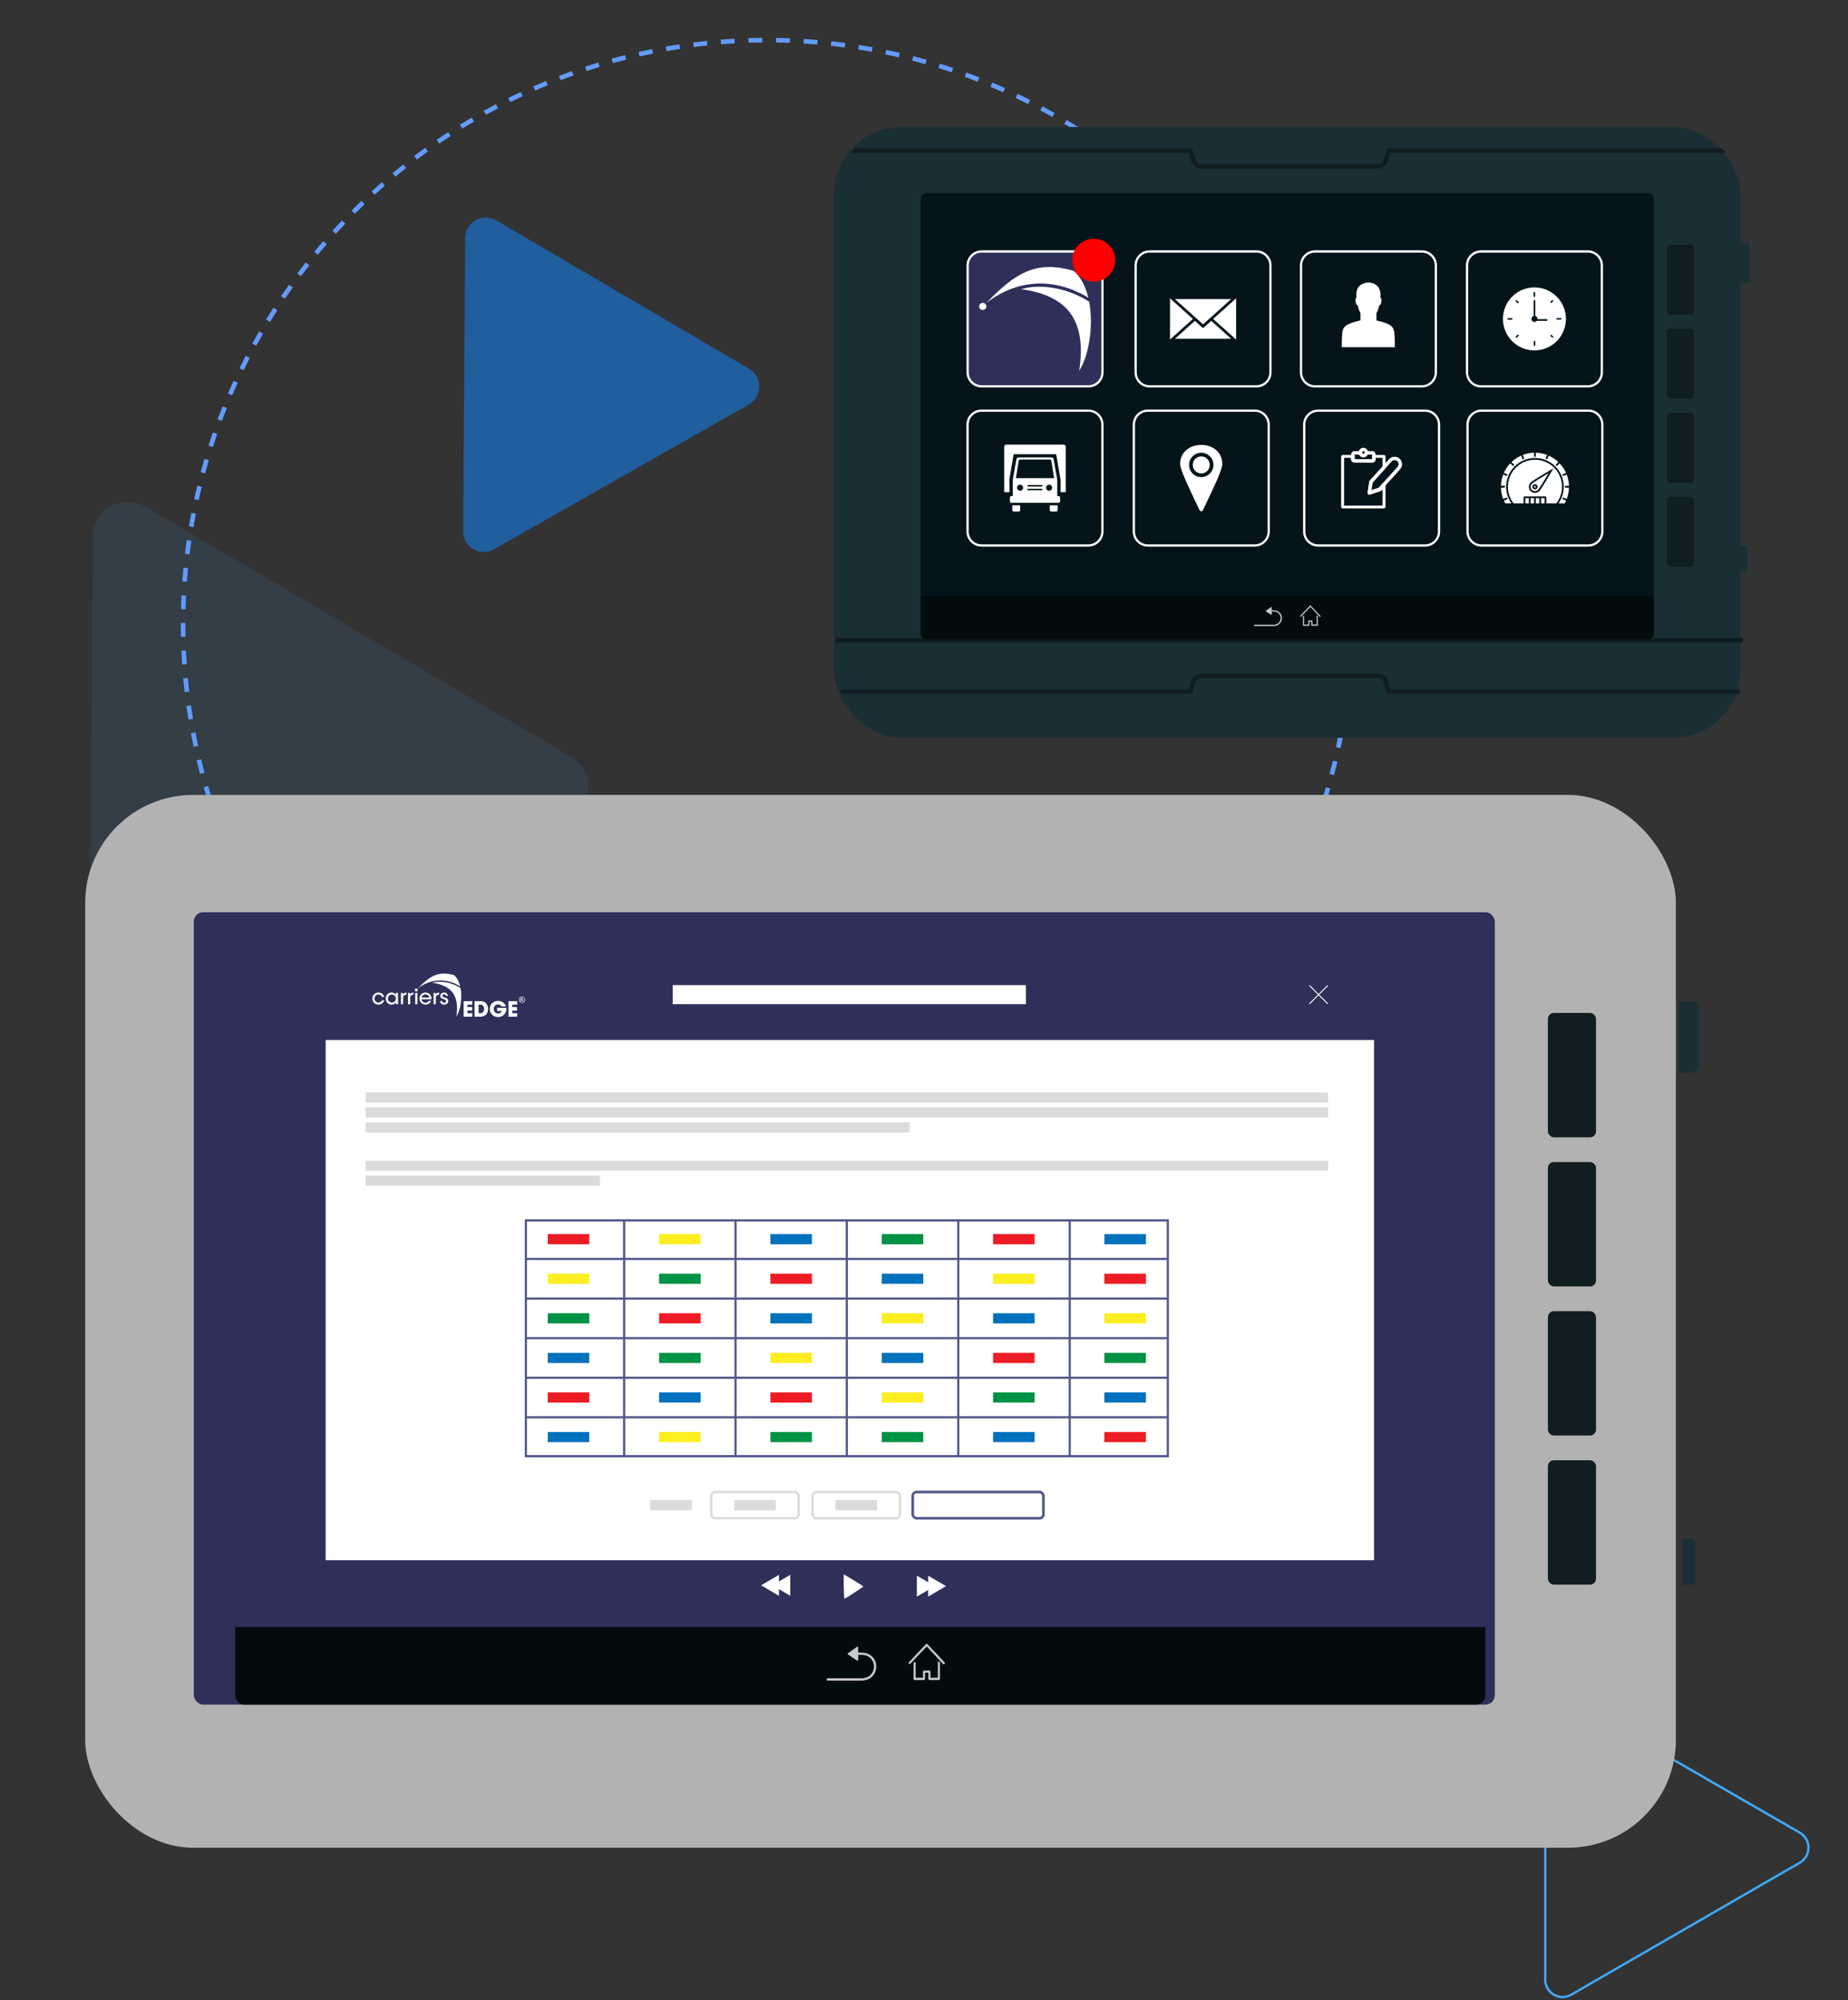 <?xml version="1.0" encoding="UTF-8"?>
<svg id="images-icons" xmlns="http://www.w3.org/2000/svg" xmlns:xlink="http://www.w3.org/1999/xlink" viewBox="0 0 802.64 868.5">
  <rect x="0" y="0" width="802.64" height="868.5" fill="#333333" stroke="none"/>
  <defs>
    <style>
      .cls-1, .cls-2, .cls-3, .cls-4 {
        fill: none;
      }

      .cls-5 {
        opacity: .1;
      }

      .cls-5, .cls-6 {
        fill: #3fa8f4;
      }

      .cls-5, .cls-7, .cls-8, .cls-9, .cls-10 {
        fill-rule: evenodd;
      }

      .cls-11 {
        clip-path: url(#clippath);
      }

      .cls-12 {
        fill: #009245;
      }

      .cls-13 {
        fill: #020c0f;
      }

      .cls-14 {
        fill: #0071bc;
      }

      .cls-15, .cls-7, .cls-10 {
        fill: #fff;
      }

      .cls-16 {
        fill: #ed1c24;
      }

      .cls-17 {
        fill: red;
      }

      .cls-18 {
        fill: #fcee21;
      }

      .cls-19 {
        fill: #04141a;
      }

      .cls-20 {
        fill: #b2b2b2;
      }

      .cls-21, .cls-9 {
        fill: #c9c9c9;
      }

      .cls-22 {
        fill: #dbdbdb;
      }

      .cls-23 {
        fill: #101d21;
      }

      .cls-24 {
        fill: #1a2e35;
      }

      .cls-25 {
        fill: #639bfa;
      }

      .cls-26 {
        fill: #2f3059;
      }

      .cls-27 {
        fill: #2f305a;
      }

      .cls-7 {
        stroke: #04141a;
        stroke-width: 1.18px;
      }

      .cls-7, .cls-2, .cls-3, .cls-4 {
        stroke-miterlimit: 10;
      }

      .cls-2 {
        stroke-width: 1.14px;
      }

      .cls-2, .cls-4 {
        stroke: #525988;
      }

      .cls-3 {
        stroke: #dbdbdb;
      }

      .cls-8 {
        fill: #215e9e;
      }

      .cls-4 {
        stroke-width: .95px;
      }
    </style>
    <clipPath id="clippath">
      <rect class="cls-1" x="363.13" y="55.14" width="393.87" height="265.26" rx="29.49" ry="29.49"/>
    </clipPath>
  </defs>
  <g>
    <path class="cls-25" d="m333.33,525.82c-1.15,0-2.3,0-3.44-.02l.03-2c1.14.01,2.28.01,3.42.02.85,0,1.71,0,2.56-.01l.02,2c-.86,0-1.72.01-2.58.01Zm8.59-.15l-.07-2c1.97-.07,3.98-.16,5.97-.27l.11,2c-2,.11-4.03.21-6.02.27Zm-18.05-.02c-2-.07-4.02-.17-6.01-.29l.12-2c1.97.12,3.98.21,5.97.28l-.07,2Zm30.07-.67l-.16-1.99c1.97-.16,3.98-.34,5.95-.55l.21,1.99c-1.99.21-4.01.39-6,.55Zm-42.09-.05c-1.98-.16-4-.36-6-.57l.21-1.99c1.98.21,3.98.4,5.95.56l-.17,1.99Zm54.07-1.2l-.25-1.98c1.96-.25,3.95-.53,5.92-.83l.3,1.98c-1.98.3-3.98.58-5.96.84Zm-66.04-.08c-1.97-.26-3.98-.54-5.96-.85l.31-1.98c1.97.3,3.96.59,5.92.84l-.26,1.98Zm77.95-1.74l-.35-1.97c1.94-.34,3.92-.72,5.87-1.11l.39,1.96c-1.97.4-3.96.77-5.92,1.12Zm-89.84-.1c-1.97-.35-3.96-.73-5.91-1.13l.4-1.96c1.94.4,3.91.77,5.87,1.12l-.35,1.97Zm101.65-2.27l-.44-1.95c1.93-.44,3.89-.9,5.81-1.39l.49,1.94c-1.94.49-3.91.96-5.86,1.4Zm-113.45-.13c-1.93-.44-3.9-.92-5.85-1.41l.49-1.94c1.94.49,3.89.96,5.81,1.4l-.45,1.95Zm125.13-2.8l-.53-1.93c1.9-.53,3.83-1.09,5.74-1.66l.58,1.91c-1.92.58-3.86,1.14-5.78,1.68Zm-136.8-.16c-1.93-.54-3.87-1.11-5.78-1.69l.58-1.91c1.89.58,3.82,1.14,5.73,1.68l-.54,1.93Zm148.32-3.33l-.62-1.9c1.88-.62,3.78-1.27,5.65-1.93l.67,1.88c-1.89.67-3.81,1.33-5.7,1.95Zm-159.86-.19c-1.9-.63-3.82-1.29-5.71-1.97l.67-1.88c1.87.67,3.78,1.33,5.67,1.95l-.63,1.9Zm171.21-3.84l-.71-1.87c1.85-.71,3.72-1.45,5.55-2.2l.76,1.85c-1.85.76-3.74,1.51-5.6,2.22Zm-182.58-.24c-1.87-.72-3.75-1.47-5.61-2.24l.76-1.85c1.84.76,3.71,1.51,5.57,2.22l-.72,1.87Zm193.71-4.32l-.8-1.83c1.81-.79,3.63-1.62,5.43-2.45l.85,1.81c-1.81.84-3.65,1.68-5.47,2.47Zm-204.87-.29c-1.83-.81-3.68-1.65-5.49-2.5l.85-1.81c1.8.85,3.63,1.68,5.45,2.48l-.81,1.83Zm215.75-4.79l-.89-1.79c1.78-.88,3.57-1.79,5.31-2.71l.93,1.77c-1.75.92-3.55,1.84-5.35,2.73Zm-226.67-.35c-1.79-.89-3.59-1.82-5.37-2.76l.94-1.77c1.76.93,3.55,1.85,5.32,2.74l-.89,1.79Zm237.3-5.24l-.97-1.75c1.72-.96,3.46-1.95,5.18-2.96l1.01,1.72c-1.73,1.01-3.48,2.02-5.22,2.98Zm-247.96-.41c-1.76-.98-3.52-2-5.23-3.01l1.02-1.72c1.7,1.01,3.44,2.01,5.19,2.99l-.98,1.75Zm258.32-5.68l-1.05-1.7c1.68-1.04,3.37-2.12,5.03-3.2l1.09,1.67c-1.67,1.09-3.38,2.18-5.07,3.23Zm-268.7-.47c-1.7-1.06-3.41-2.16-5.08-3.25l1.1-1.67c1.66,1.09,3.35,2.18,5.04,3.23l-1.06,1.7Zm278.77-6.1l-1.13-1.65c1.63-1.12,3.27-2.28,4.88-3.44l1.17,1.62c-1.62,1.17-3.27,2.33-4.92,3.46Zm-288.84-.52c-1.65-1.14-3.31-2.32-4.92-3.49l1.18-1.62c1.6,1.16,3.24,2.33,4.88,3.46l-1.14,1.64Zm298.59-6.52l-1.21-1.59c1.57-1.19,3.16-2.42,4.71-3.66l1.25,1.56c-1.57,1.25-3.16,2.49-4.75,3.69Zm-308.33-.57c-1.58-1.21-3.18-2.46-4.74-3.72l1.25-1.56c1.55,1.24,3.13,2.48,4.71,3.69l-1.21,1.59Zm317.75-6.92l-1.28-1.54c1.52-1.27,3.05-2.58,4.54-3.88l1.32,1.5c-1.5,1.32-3.04,2.63-4.57,3.91Zm-327.14-.62c-1.54-1.29-3.07-2.62-4.56-3.93l1.32-1.5c1.48,1.31,3,2.62,4.53,3.9l-1.29,1.53Zm336.19-7.31l-1.35-1.47c1.45-1.33,2.92-2.71,4.35-4.09l1.39,1.44c-1.45,1.39-2.92,2.78-4.39,4.12Zm-345.22-.66c-1.47-1.36-2.94-2.75-4.37-4.14l1.39-1.44c1.42,1.38,2.88,2.76,4.34,4.11l-1.36,1.47Zm353.89-7.69l-1.42-1.41c1.39-1.4,2.79-2.85,4.16-4.29l1.45,1.37c-1.38,1.46-2.78,2.91-4.19,4.33Zm-362.54-.7c-1.4-1.42-2.8-2.88-4.17-4.34l1.46-1.37c1.36,1.45,2.75,2.9,4.14,4.31l-1.43,1.4Zm370.81-8.05l-1.49-1.34c1.33-1.48,2.66-2.99,3.95-4.49l1.52,1.3c-1.3,1.51-2.64,3.03-3.98,4.52Zm-379.04-.73c-1.33-1.49-2.67-3.01-3.96-4.53l1.52-1.3c1.29,1.51,2.61,3.02,3.93,4.5l-1.49,1.33Zm386.9-8.41l-1.55-1.27c1.26-1.53,2.52-3.1,3.74-4.67l1.58,1.23c-1.23,1.58-2.5,3.16-3.77,4.7Zm-394.71-.75c-1.26-1.55-2.52-3.13-3.74-4.71l1.58-1.23c1.22,1.57,2.47,3.14,3.71,4.67l-1.55,1.26Zm402.13-8.75l-1.6-1.19c1.18-1.59,2.37-3.22,3.51-4.84l1.63,1.16c-1.16,1.63-2.35,3.27-3.54,4.88Zm-409.5-.76c-1.19-1.61-2.37-3.25-3.51-4.88l1.64-1.15c1.13,1.61,2.31,3.24,3.49,4.84l-1.61,1.19Zm416.47-9.08l-1.66-1.12c1.11-1.66,2.22-3.34,3.28-5l1.68,1.08c-1.07,1.68-2.18,3.37-3.31,5.04Zm-423.38-.76c-1.11-1.67-2.22-3.36-3.28-5.04l1.69-1.07c1.05,1.66,2.15,3.34,3.25,5l-1.66,1.11Zm429.87-9.4l-1.71-1.04c1.03-1.7,2.06-3.44,3.04-5.15l1.73,1c-.99,1.73-2.03,3.48-3.07,5.19Zm-436.31-.75c-1.03-1.71-2.05-3.46-3.04-5.19l1.74-.99c.98,1.71,1.99,3.45,3.01,5.14l-1.71,1.03Zm442.32-9.71l-1.76-.96c.95-1.75,1.89-3.53,2.8-5.29l1.78.91c-.91,1.78-1.86,3.57-2.82,5.34Zm-448.27-.73c-.94-1.75-1.88-3.54-2.79-5.32l1.78-.91c.9,1.77,1.83,3.54,2.77,5.28l-1.76.95Zm453.78-10.01l-1.8-.87c.87-1.8,1.72-3.62,2.54-5.42l1.82.83c-.82,1.81-1.69,3.65-2.56,5.47Zm-459.23-.69c-.86-1.8-1.71-3.63-2.53-5.44l1.82-.82c.81,1.8,1.66,3.62,2.51,5.4l-1.8.87Zm464.22-10.3l-1.84-.78c.78-1.83,1.55-3.69,2.28-5.54l1.86.74c-.74,1.86-1.52,3.74-2.3,5.58Zm-469.16-.64c-.78-1.84-1.54-3.71-2.27-5.55l1.86-.73c.72,1.83,1.48,3.68,2.25,5.51l-1.84.78Zm473.62-10.58l-1.88-.69c.69-1.87,1.37-3.77,2.02-5.65l1.89.65c-.65,1.89-1.33,3.8-2.03,5.69Zm-478.04-.6c-.69-1.87-1.36-3.78-2.01-5.68l1.89-.65c.64,1.88,1.31,3.77,1.99,5.63l-1.88.69Zm481.96-10.83l-1.91-.6c.6-1.89,1.18-3.81,1.74-5.72l1.92.56c-.56,1.92-1.15,3.86-1.75,5.76Zm-485.85-.57c-.6-1.91-1.19-3.85-1.74-5.77l1.92-.55c.55,1.9,1.13,3.83,1.72,5.72l-1.91.6Zm489.21-10.99l-1.93-.51c.51-1.91,1-3.86,1.46-5.79l1.94.47c-.47,1.95-.96,3.91-1.48,5.84Zm-492.55-.58c-.51-1.93-1-3.9-1.46-5.84l1.95-.46c.46,1.93.95,3.88,1.45,5.8l-1.93.51Zm495.36-11.13l-1.96-.42c.42-1.93.81-3.9,1.19-5.86l1.96.37c-.37,1.97-.78,3.95-1.2,5.9Zm-498.14-.58c-.42-1.96-.81-3.95-1.18-5.91l1.97-.37c.36,1.94.76,3.91,1.17,5.86l-1.96.42Zm500.39-11.24l-1.97-.33c.32-1.96.63-3.94.91-5.91l1.98.28c-.28,1.98-.59,3.98-.91,5.95Zm-502.62-.59c-.32-1.96-.62-3.96-.9-5.95l1.98-.28c.27,1.97.58,3.96.89,5.91l-1.97.32Zm504.3-11.33l-1.99-.23c.23-1.97.44-3.97.63-5.94l1.99.19c-.19,1.99-.4,4-.63,5.99Zm-505.96-.59c-.23-1.99-.44-4.01-.62-5.99l1.99-.18c.18,1.96.39,3.96.61,5.94l-1.99.23Zm507.09-11.4l-2-.14c.14-1.97.25-3.98.35-5.96l2,.09c-.09,2-.21,4.02-.35,6.01Zm-508.18-.6c-.14-2-.25-4.02-.34-6.01l2-.09c.09,1.98.2,3.99.33,5.97l-2,.13Zm508.74-11.43l-2-.05c.05-1.99.07-4,.07-5.98h2c0,1.99-.02,4.02-.07,6.02Zm-509.27-.58c-.04-1.81-.06-3.62-.06-5.44v-.59s2,0,2,0v.58c0,1.8.02,3.6.06,5.4l-2,.04Zm507.3-10.26c-.04-1.98-.1-3.98-.18-5.96l2-.08c.08,1.99.15,4.02.18,6.01l-2,.04Zm-505.27-1.73l-2-.05c.05-2,.13-4.02.22-6.02l2,.1c-.1,1.98-.17,3.99-.22,5.97Zm504.77-10.19c-.13-1.98-.28-3.99-.46-5.96l1.99-.18c.18,1.98.33,4,.46,6l-2,.13Zm-504.19-1.74l-2-.14c.14-2,.31-4.02.5-6l1.99.19c-.19,1.97-.36,3.97-.5,5.95Zm503.13-10.16c-.22-1.98-.47-3.97-.74-5.93l1.98-.27c.27,1.97.52,3.98.75,5.98l-1.99.22Zm-501.99-1.73l-1.99-.24c.24-1.99.5-4,.79-5.97l1.98.29c-.28,1.96-.54,3.95-.78,5.92Zm500.37-10.1c-.31-1.95-.66-3.94-1.02-5.89l1.97-.36c.36,1.97.71,3.96,1.03,5.93l-1.97.32Zm-498.67-1.72l-1.97-.33c.33-1.97.69-3.96,1.07-5.93l1.96.38c-.38,1.95-.73,3.93-1.06,5.88Zm496.49-10.02c-.41-1.94-.84-3.9-1.3-5.83l1.95-.46c.46,1.95.9,3.93,1.31,5.88l-1.96.41Zm-494.23-1.71l-1.95-.42c.42-1.94.88-3.92,1.35-5.87l1.94.47c-.47,1.94-.92,3.9-1.34,5.82Zm491.49-9.92c-.5-1.92-1.03-3.86-1.57-5.76l1.92-.55c.55,1.92,1.08,3.87,1.59,5.81l-1.94.5Zm-488.68-1.69l-1.93-.52c.51-1.92,1.06-3.87,1.63-5.8l1.92.56c-.56,1.91-1.1,3.85-1.61,5.75Zm485.39-9.8c-.59-1.9-1.21-3.81-1.85-5.68l1.89-.64c.64,1.89,1.26,3.81,1.86,5.73l-1.91.6Zm-482.03-1.66l-1.91-.61c.61-1.92,1.26-3.85,1.91-5.73l1.89.65c-.65,1.87-1.29,3.79-1.89,5.69Zm478.2-9.65c-.68-1.86-1.39-3.74-2.12-5.59l1.86-.73c.73,1.86,1.45,3.75,2.13,5.63l-1.88.69Zm-474.28-1.68l-1.87-.7c.7-1.87,1.43-3.77,2.18-5.63l1.86.74c-.74,1.85-1.47,3.73-2.16,5.59Zm469.93-9.42c-.76-1.82-1.56-3.66-2.37-5.46l1.83-.82c.82,1.82,1.62,3.67,2.39,5.51l-1.84.77Zm-465.47-1.7l-1.84-.79c.78-1.83,1.61-3.69,2.44-5.52l1.82.83c-.83,1.82-1.65,3.66-2.43,5.48Zm460.6-9.17c-.85-1.78-1.73-3.58-2.63-5.35l1.78-.9c.9,1.78,1.79,3.59,2.65,5.39l-1.81.86Zm-455.62-1.72l-1.8-.87c.87-1.79,1.78-3.61,2.7-5.4l1.78.92c-.92,1.77-1.82,3.58-2.68,5.35Zm450.24-8.91c-.94-1.74-1.9-3.5-2.88-5.22l1.74-.99c.98,1.73,1.96,3.5,2.9,5.26l-1.76.95Zm-444.75-1.73l-1.75-.96c.96-1.75,1.95-3.52,2.96-5.26l1.73,1c-.99,1.72-1.98,3.48-2.93,5.22Zm438.87-8.64c-1.02-1.7-2.07-3.41-3.12-5.08l1.69-1.07c1.06,1.68,2.12,3.41,3.15,5.12l-1.72,1.03Zm-432.89-1.73l-1.71-1.04c1.04-1.71,2.12-3.43,3.2-5.11l1.68,1.08c-1.07,1.67-2.14,3.38-3.17,5.07Zm426.52-8.35c-1.1-1.65-2.23-3.31-3.36-4.93l1.64-1.15c1.14,1.63,2.28,3.3,3.39,4.97l-1.67,1.11Zm-420.05-1.71l-1.66-1.12c1.12-1.65,2.27-3.32,3.44-4.95l1.63,1.16c-1.15,1.62-2.3,3.27-3.41,4.91Zm413.22-8.07c-1.17-1.6-2.38-3.2-3.59-4.77l1.58-1.22c1.22,1.58,2.43,3.19,3.62,4.8l-1.61,1.18Zm-406.28-1.68l-1.6-1.2c1.19-1.59,2.42-3.2,3.67-4.78l1.57,1.23c-1.23,1.57-2.45,3.17-3.64,4.75Zm398.99-7.77c-1.24-1.54-2.53-3.08-3.81-4.59l1.52-1.29c1.3,1.53,2.59,3.08,3.84,4.63l-1.55,1.26Zm-391.61-1.63l-1.54-1.27c1.27-1.54,2.57-3.09,3.88-4.6l1.51,1.31c-1.3,1.5-2.6,3.04-3.85,4.57Zm383.88-7.47c-1.31-1.47-2.66-2.96-4.02-4.41l1.46-1.37c1.37,1.47,2.73,2.96,4.06,4.45l-1.49,1.33Zm-376.06-1.58l-1.48-1.34c1.33-1.47,2.71-2.96,4.1-4.42l1.45,1.38c-1.37,1.45-2.74,2.92-4.06,4.38Zm367.91-7.15c-1.38-1.41-2.8-2.83-4.23-4.22l1.4-1.43c1.44,1.4,2.87,2.83,4.26,4.25l-1.43,1.4Zm-359.69-1.51l-1.42-1.41c1.41-1.41,2.85-2.83,4.3-4.22l1.38,1.44c-1.43,1.37-2.87,2.78-4.26,4.18Zm351.13-6.83c-1.46-1.35-2.94-2.71-4.42-4.02l1.33-1.5c1.49,1.32,2.99,2.69,4.46,4.05l-1.36,1.46Zm-342.51-1.44l-1.35-1.48c1.48-1.35,2.99-2.7,4.49-4.01l1.31,1.51c-1.49,1.29-2.98,2.63-4.45,3.98Zm333.57-6.49c-1.52-1.28-3.07-2.56-4.61-3.81l1.25-1.56c1.55,1.25,3.12,2.54,4.65,3.84l-1.29,1.53Zm-324.57-1.36l-1.28-1.54c1.53-1.27,3.1-2.55,4.67-3.79l1.24,1.57c-1.56,1.24-3.12,2.5-4.63,3.76Zm315.26-6.15c-1.57-1.21-3.18-2.41-4.79-3.59l1.18-1.61c1.62,1.18,3.24,2.4,4.82,3.61l-1.22,1.59Zm-305.91-1.27l-1.21-1.6c1.6-1.21,3.23-2.41,4.84-3.57l1.17,1.62c-1.6,1.15-3.22,2.34-4.8,3.54Zm296.26-5.79c-1.64-1.14-3.31-2.27-4.95-3.36l1.1-1.67c1.66,1.09,3.33,2.23,4.99,3.38l-1.14,1.64Zm-286.57-1.17l-1.13-1.65c1.66-1.13,3.34-2.26,5-3.33l1.09,1.68c-1.65,1.07-3.32,2.18-4.96,3.31Zm276.59-5.42c-1.68-1.06-3.4-2.1-5.11-3.12l1.02-1.72c1.72,1.02,3.45,2.08,5.15,3.15l-1.06,1.69Zm-266.59-1.07l-1.05-1.7c1.7-1.05,3.43-2.09,5.15-3.09l1.01,1.73c-1.71,1-3.43,2.03-5.11,3.07Zm256.31-5.05c-1.74-.98-3.51-1.95-5.25-2.88l.94-1.77c1.76.94,3.54,1.91,5.29,2.9l-.98,1.74Zm-246.01-.97l-.97-1.75c1.74-.96,3.52-1.92,5.29-2.85l.93,1.77c-1.75.92-3.52,1.87-5.25,2.82Zm235.45-4.66c-1.78-.89-3.59-1.78-5.38-2.62l.86-1.81c1.81.86,3.63,1.75,5.43,2.65l-.9,1.79Zm-224.89-.86l-.88-1.79c1.79-.88,3.61-1.75,5.42-2.59l.84,1.81c-1.79.83-3.6,1.69-5.37,2.57Zm214.06-4.26c-1.81-.8-3.66-1.6-5.5-2.37l.77-1.85c1.86.77,3.72,1.58,5.55,2.39l-.81,1.83Zm-203.26-.75l-.8-1.83c1.83-.8,3.69-1.58,5.53-2.33l.75,1.85c-1.82.74-3.67,1.52-5.49,2.31Zm192.2-3.85c-1.85-.72-3.74-1.42-5.61-2.1l.68-1.88c1.89.68,3.8,1.4,5.66,2.12l-.72,1.86Zm-181.15-.65l-.71-1.87c1.87-.71,3.77-1.41,5.66-2.07l.67,1.89c-1.87.66-3.76,1.35-5.61,2.06Zm169.88-3.42c-1.89-.63-3.81-1.25-5.71-1.83l.59-1.91c1.92.59,3.85,1.21,5.76,1.85l-.63,1.9Zm-158.61-.55l-.62-1.9c1.9-.62,3.83-1.23,5.75-1.8l.57,1.92c-1.9.57-3.81,1.17-5.7,1.79Zm147.17-2.97c-1.91-.54-3.85-1.06-5.77-1.55l.5-1.94c1.94.5,3.89,1.02,5.82,1.56l-.54,1.92Zm-135.73-.47l-.53-1.93c1.94-.53,3.9-1.04,5.83-1.52l.48,1.94c-1.92.48-3.86.99-5.78,1.51Zm124.16-2.5c-1.94-.45-3.9-.88-5.84-1.28l.4-1.96c1.95.4,3.93.83,5.88,1.29l-.45,1.95Zm-112.56-.39l-.44-1.95c1.96-.44,3.94-.86,5.89-1.25l.39,1.96c-1.94.38-3.9.8-5.85,1.23Zm100.86-2.02c-1.95-.35-3.93-.69-5.89-1l.31-1.98c1.97.31,3.97.65,5.94,1.01l-.36,1.97Zm-89.15-.31l-.34-1.97c1.98-.34,3.98-.67,5.94-.96l.3,1.98c-1.95.29-3.94.61-5.9.96Zm77.34-1.55c-1.96-.26-3.96-.5-5.93-.72l.22-1.99c1.99.22,4,.46,5.98.72l-.26,1.98Zm-65.53-.22l-.25-1.98c1.98-.25,4-.48,5.98-.68l.2,1.99c-1.97.2-3.97.43-5.94.68Zm53.65-1.07c-1.98-.17-3.98-.32-5.96-.44l.12-2c1.99.12,4.01.27,6.01.44l-.17,1.99Zm-41.77-.14l-.16-1.99c1.99-.16,4.02-.29,6.01-.4l.11,2c-1.98.11-3.98.24-5.96.4Zm29.85-.59c-1.98-.08-3.99-.13-5.97-.16l.03-2c2,.03,4.02.08,6.02.16l-.08,2Zm-17.92-.06l-.06-2c1.99-.06,4.01-.1,6.02-.12l.02,2c-1.99.02-3.99.06-5.97.12Z"/>
    <path class="cls-6" d="m678.66,867.69c-1.38,0-2.76-.36-4.02-1.09-2.51-1.45-4.02-4.05-4.02-6.96v-114.64c0-2.9,1.5-5.5,4.02-6.96,2.51-1.45,5.52-1.45,8.03,0l99.28,57.32c2.51,1.45,4.02,4.05,4.02,6.96s-1.5,5.5-4.02,6.96l-99.28,57.32c-1.26.73-2.64,1.09-4.02,1.09Zm0-129.7c-1.2,0-2.41.32-3.5.95-2.19,1.27-3.5,3.53-3.5,6.07v114.64c0,2.53,1.31,4.8,3.5,6.07,2.19,1.27,4.81,1.27,7.01,0l99.28-57.32c2.19-1.27,3.5-3.53,3.5-6.07s-1.31-4.8-3.5-6.07l-99.28-57.32c-1.1-.63-2.3-.95-3.5-.95Z"/>
    <path class="cls-5" d="m155.55,274.35l92.52,54.3c10.01,5.87,9.9,20.37-.19,26.1l-93.29,52.97-93.29,52.97c-10.09,5.73-22.6-1.61-22.51-13.21l.77-107.28.77-107.28c.08-11.6,12.69-18.76,22.7-12.89l92.52,54.3Z"/>
    <path class="cls-8" d="m270.45,127.9l54.92,32.24c5.94,3.49,5.88,12.1-.11,15.5l-55.38,31.45-55.38,31.45c-5.99,3.4-13.41-.96-13.36-7.84l.46-63.68.46-63.68c.05-6.89,7.54-11.14,13.48-7.65l54.92,32.24Z"/>
  </g>
  <g>
    <g>
      <rect class="cls-24" x="362.15" y="55.14" width="393.87" height="265.26" rx="29.49" ry="29.49"/>
      <path class="cls-24" d="m754.85,105.66h3.25c.97,0,1.77.79,1.77,1.77v13.88c0,.97-.79,1.77-1.77,1.77h-3.25v-17.42h0Z"/>
      <path class="cls-24" d="m755.73,237.14h2.11c.63,0,1.14.51,1.14,1.14v9c0,.63-.51,1.14-1.14,1.14h-2.11v-11.29h0Z"/>
      <rect class="cls-23" x="723.99" y="106.24" width="11.77" height="30.43" rx="1.62" ry="1.62"/>
      <rect class="cls-23" x="723.99" y="142.73" width="11.77" height="30.43" rx="1.62" ry="1.62"/>
      <rect class="cls-23" x="723.99" y="179.22" width="11.77" height="30.43" rx="1.62" ry="1.62"/>
      <rect class="cls-23" x="723.99" y="215.71" width="11.77" height="30.43" rx="1.62" ry="1.62"/>
      <rect class="cls-19" x="399.88" y="83.85" width="318.46" height="193.91" rx="2.56" ry="2.56"/>
      <g class="cls-11">
        <path class="cls-23" d="m598.42,73.24h-76.71c-2.03,0-3.84-1.36-4.4-3.31l-1.01-3.58h-155.18v-1.95h155.74c.54,0,1.01.36,1.16.88l1.17,4.12c.32,1.11,1.36,1.89,2.53,1.89h76.71c1.16,0,2.2-.78,2.53-1.9l1.15-4.11c.14-.52.62-.88,1.16-.88h152.31v1.95h-151.74l-1,3.58c-.56,1.95-2.37,3.31-4.4,3.31Z"/>
        <path class="cls-23" d="m762.23,301.3h-158.95c-.53,0-1.01-.36-1.16-.87l-1.17-4.12c-.32-1.11-1.36-1.89-2.53-1.89h-76.71c-1.16,0-2.2.78-2.53,1.9l-1.15,4.11c-.14.52-.62.88-1.16.88h-157.86v-1.95h157.3l1-3.58c.57-1.95,2.37-3.31,4.4-3.31h76.71c2.03,0,3.83,1.36,4.4,3.31l1.01,3.58h158.39v1.95Z"/>
        <rect class="cls-23" x="357.69" y="277.03" width="402.03" height="1.95"/>
      </g>
      <g>
        <rect class="cls-26" x="420.26" y="109.2" width="58.56" height="58.56" rx="6.79" ry="6.79"/>
        <path class="cls-15" d="m472.75,168.25h-46.4c-3.62,0-6.57-2.95-6.57-6.57v-46.41c0-3.62,2.95-6.57,6.57-6.57h46.4c3.62,0,6.57,2.95,6.57,6.57v46.41c0,3.62-2.95,6.57-6.57,6.57Zm-46.4-58.56c-3.08,0-5.59,2.51-5.59,5.59v46.41c0,3.08,2.51,5.59,5.59,5.59h46.4c3.08,0,5.59-2.51,5.59-5.59v-46.41c0-3.08-2.51-5.59-5.59-5.59h-46.4Z"/>
      </g>
      <g>
        <path class="cls-10" d="m426.84,131.51c.86,0,1.56.69,1.56,1.55s-.7,1.55-1.56,1.55-1.56-.69-1.56-1.55.7-1.55,1.56-1.55h0Z"/>
        <path class="cls-10" d="m473.05,131.01c2,10.59-.14,23.45-4.32,30,3.53-23.11-6.21-32.85-25.26-35.44,8.65-2.52,20.22-.53,29.58,5.44h0Z"/>
        <path class="cls-10" d="m428.36,131.57c12.36-12.75,21.33-18.81,38.01-13.94,3.13,2.74,5.17,6.88,6.3,11.6-14.56-8.73-30.62-8.25-44.31,2.34h0Z"/>
      </g>
      <path class="cls-13" d="m399.86,258.77h318.46v16.42c0,1.41-1.15,2.56-2.56,2.56h-313.34c-1.41,0-2.56-1.15-2.56-2.56v-16.42h0Z"/>
      <path class="cls-15" d="m472.72,237.36h-46.4c-3.62,0-6.57-2.95-6.57-6.57v-46.4c0-3.62,2.95-6.57,6.57-6.57h46.4c3.62,0,6.57,2.95,6.57,6.57v46.4c0,3.62-2.95,6.57-6.57,6.57Zm-46.4-58.56c-3.08,0-5.59,2.51-5.59,5.59v46.4c0,3.08,2.51,5.59,5.59,5.59h46.4c3.08,0,5.59-2.51,5.59-5.59v-46.4c0-3.08-2.51-5.59-5.59-5.59h-46.4Z"/>
      <g>
        <path class="cls-15" d="m438.44,213.71l-.04-5.48,1.84-11h18.48l1.92,11.08v5.4h2.24v-19.72c0-.52-.4-.92-.92-.92h-24.88c-.52,0-.92.4-.92.92v19.72h2.28Z"/>
        <path class="cls-15" d="m459.36,219.43v2.12c0,.32-.24.56-.56.56h-2.28c-.32,0-.56-.24-.56-.56v-2.12h3.4Z"/>
        <path class="cls-15" d="m439.68,219.43v2.12c0,.32.24.56.56.56h2.28c.32,0,.56-.24.56-.56v-2.12h-3.4Z"/>
        <path class="cls-15" d="m459.84,215.43h-.64v-7.12l-1.6-8.96c-.08-.4-.44-.72-.84-.72h-14.44c-.4,0-.76.28-.84.72l-1.6,8.96v7.08h-.64c-.32,0-.6.28-.6.6v1.76c0,.32.28.6.6.6h20.6c.32,0,.6-.28.6-.6v-1.76c0-.32-.28-.56-.6-.56h0Zm-18.08-3.92c.08-.52.52-.96,1.04-1.04.92-.16,1.72.64,1.56,1.56-.08.52-.52.96-1.04,1.04-.92.16-1.72-.64-1.56-1.56h0Zm4.8.72h5.88c.2,0,.36.16.36.32s-.16.32-.36.32h-5.88c-.2,0-.36-.16-.36-.32s.16-.32.36-.32Zm-.36-1.28c0-.16.16-.32.36-.32h5.88c.2,0,.36.16.36.32s-.16.32-.36.32h-5.88c-.2,0-.36-.12-.36-.32Zm8.16.56c.08-.52.52-.96,1.04-1.04.92-.16,1.72.64,1.56,1.56-.08.52-.52.96-1.04,1.04-.96.16-1.76-.64-1.56-1.56Zm-11.88-11.6c.04-.2.2-.36.44-.36h13.24c.2,0,.4.16.44.36l1.24,7.72h-16.6l1.24-7.72Z"/>
      </g>
      <path class="cls-15" d="m689.87,237.36h-46.4c-3.62,0-6.57-2.95-6.57-6.57v-46.4c0-3.62,2.95-6.57,6.57-6.57h46.4c3.62,0,6.57,2.95,6.57,6.57v46.4c0,3.62-2.95,6.57-6.57,6.57Zm-46.4-58.56c-3.08,0-5.59,2.51-5.59,5.59v46.4c0,3.08,2.51,5.59,5.59,5.59h46.4c3.08,0,5.59-2.51,5.59-5.59v-46.4c0-3.08-2.51-5.59-5.59-5.59h-46.4Z"/>
      <g>
        <path class="cls-15" d="m666.94,211.64c.14-.15.14-.39,0-.54-.08-.08-.17-.11-.27-.11s-.2.04-.27.11c-.14.15-.14.39,0,.54.14.15.39.15.53,0h0Z"/>
        <path class="cls-15" d="m662.5,216.31h1.52v2.28h-1.52v-2.28Z"/>
        <path class="cls-15" d="m653.21,211.76h-1.31c.05,1.69.38,3.35.98,4.92.05-.02.11-.05.16-.07l1.05-.44.27-.11c.13.07.27.14.41.24-.03.17-.08.32-.12.46l-.27.11-.52.22-.52.22c-.05.02-.11.05-.16.07.18.41.38.81.6,1.2h2.68c-1.48-2.09-2.29-4.63-2.29-7.2,0-6.9,5.61-12.51,12.51-12.51s12.51,5.61,12.51,12.51c0,2.58-.81,5.11-2.29,7.2h2.68c.22-.39.42-.79.6-1.2l-.16-.07-1.05-.44c-.09-.04-.17-.08-.27-.11-.05-.14-.09-.28-.11-.46.15-.11.28-.17.41-.24.08.05.17.08.26.11l1.05.44.16.07c.61-1.57.94-3.23.98-4.92h-1.3c-.1,0-.19,0-.29,0-.1-.11-.19-.23-.29-.39.1-.16.19-.27.29-.39.1,0,.19,0,.29,0h1.3c-.05-1.73-.39-3.39-.98-4.92l-.16.07-1.05.44c-.08.04-.17.07-.26.11-.13-.07-.26-.14-.41-.24.03-.18.07-.32.11-.46.09-.03.17-.07.27-.11l1.05-.44.16-.07c-.69-1.55-1.64-2.96-2.8-4.17l-.92.92c-.07.07-.14.13-.2.2-.14-.02-.3-.02-.47-.07-.05-.18-.05-.33-.07-.47.08-.06.14-.13.2-.2l.92-.92c-1.21-1.15-2.62-2.1-4.17-2.8l-.07.16-.44,1.05c-.04.09-.08.17-.11.27-.14.05-.28.09-.46.11-.11-.15-.17-.28-.24-.41.05-.08.08-.17.11-.26l.44-1.05.07-.16c-1.53-.59-3.19-.93-4.92-.98v1.59c-.11.1-.23.19-.38.29-.15-.1-.27-.19-.38-.29v-1.43s0-.17,0-.17c-1.73.05-3.38.39-4.91.98.02.05.05.11.06.16l.44,1.05.11.27c-.07.13-.14.27-.24.41-.17-.03-.32-.08-.46-.12l-.11-.27-.44-1.05c-.02-.05-.05-.11-.07-.16-1.55.69-2.95,1.64-4.16,2.79.04.04.08.08.11.12l1.01,1.01c-.02.15-.03.3-.07.47-.17.04-.32.05-.47.07l-1.01-1.01s-.08-.08-.12-.11c-1.15,1.21-2.1,2.62-2.79,4.16.05.02.11.05.16.07l1.05.44.27.11c.05.14.09.28.12.46-.14.11-.27.17-.41.24l-.27-.11-1.05-.44c-.05-.03-.1-.05-.15-.08-.59,1.53-.93,3.19-.98,4.91h.74s.86,0,.86,0c.1.11.19.23.29.38-.1.15-.19.27-.29.38h-.29s0,0,0,0Z"/>
        <path class="cls-15" d="m664.78,216.31h1.52v2.28h-1.52v-2.28Z"/>
        <path class="cls-15" d="m664.78,211.38c0,.51.2.99.55,1.34.71.72,1.96.72,2.68,0,.59-.59,3.06-4.69,4.57-7.25-2.56,1.51-6.66,3.98-7.25,4.57-.36.36-.55.83-.55,1.34h0Zm1.09-.8c.44-.44,1.17-.44,1.61,0,.44.44.44,1.17,0,1.61-.22.22-.52.33-.8.33s-.58-.11-.8-.33c-.45-.45-.45-1.17,0-1.61Z"/>
        <path class="cls-15" d="m675.96,218.58c1.59-2.05,2.47-4.6,2.47-7.2,0-6.48-5.27-11.75-11.75-11.75-6.48,0-11.75,5.27-11.75,11.75,0,2.61.88,5.16,2.47,7.2h4.35v-2.65c0-.21.17-.38.38-.38h9.1c.21,0,.38.17.38.38v2.65h4.35Zm-7.41-5.33c-.5.5-1.17.78-1.87.78s-1.37-.27-1.87-.78c-.5-.5-.78-1.17-.78-1.87s.27-1.37.78-1.87c.89-.89,7.86-4.96,8.66-5.42l1.24-.72-.72,1.24c-.46.79-4.53,7.76-5.43,8.65h0Z"/>
        <path class="cls-15" d="m667.05,216.31h1.52v2.28h-1.52v-2.28Z"/>
        <path class="cls-15" d="m669.33,216.31h1.52v2.28h-1.52v-2.28Z"/>
      </g>
      <path class="cls-15" d="m689.65,168.25h-46.4c-3.62,0-6.57-2.95-6.57-6.57v-46.41c0-3.62,2.95-6.57,6.57-6.57h46.4c3.62,0,6.57,2.95,6.57,6.57v46.41c0,3.62-2.95,6.57-6.57,6.57Zm-46.4-58.56c-3.08,0-5.59,2.51-5.59,5.59v46.41c0,3.08,2.51,5.59,5.59,5.59h46.4c3.08,0,5.59-2.51,5.59-5.59v-46.41c0-3.08-2.51-5.59-5.59-5.59h-46.4Z"/>
      <path class="cls-15" d="m666.45,124.8c-7.56,0-13.68,6.13-13.68,13.68s6.13,13.68,13.68,13.68,13.68-6.13,13.68-13.68-6.13-13.68-13.68-13.68Zm-.35,2.25c0-.18.14-.32.32-.32h.02c.18,0,.32.14.32.32v1.6c0,.18-.14.32-.32.32h-.02c-.18,0-.32-.14-.32-.32v-1.6Zm-9.16,11.46c0,.18-.14.32-.32.32h-1.6c-.18,0-.32-.14-.32-.32v-.02c0-.18.14-.32.32-.32h1.6c.18,0,.32.14.32.32v.02Zm1.42-8.07l.02-.02c.12-.12.33-.12.45,0l.72.72c.12.12.12.33,0,.45l-.02.02c-.12.12-.33.12-.45,0l-.72-.72c-.12-.12-.12-.33,0-.45Zm1.22,15.41l-.72.72c-.12.12-.33.12-.45,0l-.02-.02c-.12-.12-.12-.33,0-.45l.72-.72c.12-.12.33-.12.45,0l.02.02c.12.12.12.33,0,.45Zm7.23,4.06c0,.18-.14.32-.32.32h-.02c-.18,0-.32-.14-.32-.32v-1.6c0-.18.14-.32.32-.32h.02c.18,0,.32.14.32.32v1.6Zm5.32-10.95c0,.19-.16.35-.35.35h-4.28c-.24.3-.62.5-1.03.5-.73,0-1.33-.59-1.33-1.33,0-.6.4-1.11.96-1.27v-6.6c0-.19.16-.35.35-.35h.03c.19,0,.35.16.35.35v6.6c.56.16.97.67.97,1.28,0,.03,0,.07,0,.1h4c.19,0,.35.16.35.35v.03Zm1.33-7.98l.58-.58c.12-.12.33-.12.45,0l.02.02c.12.12.12.33,0,.45l-.58.58c-.12.12-.33.12-.45,0l-.02-.02c-.12-.12-.12-.33,0-.45Zm1.08,15.55l-.02.02c-.12.12-.33.12-.45,0l-.58-.58c-.12-.12-.12-.33,0-.45l.02-.02c.12-.12.33-.12.45,0l.58.58c.12.12.12.33,0,.45Zm3.35-7.74h-1.6c-.18,0-.32-.14-.32-.32v-.02c0-.18.14-.32.32-.32h1.6c.18,0,.32.14.32.32v.02c0,.18-.14.32-.32.32Z"/>
      <path class="cls-15" d="m545.72,168.25h-46.4c-3.62,0-6.57-2.95-6.57-6.57v-46.41c0-3.62,2.95-6.57,6.57-6.57h46.4c3.62,0,6.57,2.95,6.57,6.57v46.41c0,3.62-2.95,6.57-6.57,6.57Zm-46.4-58.56c-3.08,0-5.59,2.51-5.59,5.59v46.41c0,3.08,2.51,5.59,5.59,5.59h46.4c3.08,0,5.59-2.51,5.59-5.59v-46.41c0-3.08-2.51-5.59-5.59-5.59h-46.4Z"/>
      <g id="Layer_1">
        <g id="_747141579104" data-name=" 747141579104">
          <g>
            <rect class="cls-15" x="508.17" y="129.28" width="28.71" height="18.42"/>
            <polygon class="cls-7" points="526.04 138.49 529.4 141.51 536.28 147.7 522.52 147.7 508.76 147.7 515.64 141.51 519.01 138.49 522.52 141.64 526.04 138.49"/>
            <polygon class="cls-7" points="522.52 141.64 529.4 135.46 536.28 129.28 522.52 129.28 508.76 129.28 515.64 135.46 522.52 141.64"/>
          </g>
          <rect class="cls-1" x="505.3" y="121.26" width="34.45" height="34.45"/>
        </g>
      </g>
      <path class="cls-15" d="m544.95,237.36h-46.4c-3.62,0-6.57-2.95-6.57-6.57v-46.4c0-3.62,2.95-6.57,6.57-6.57h46.4c3.62,0,6.57,2.95,6.57,6.57v46.4c0,3.62-2.95,6.57-6.57,6.57Zm-46.4-58.56c-3.08,0-5.59,2.51-5.59,5.59v46.4c0,3.08,2.51,5.59,5.59,5.59h46.4c3.08,0,5.59-2.51,5.59-5.59v-46.4c0-3.08-2.51-5.59-5.59-5.59h-46.4Z"/>
      <g>
        <path class="cls-15" d="m521.74,198.18c-1.02,0-1.95.42-2.62,1.08-.67.67-1.08,1.6-1.08,2.62s.41,1.95,1.08,2.62c.67.67,1.6,1.08,2.62,1.08s1.95-.41,2.61-1.08c.67-.67,1.08-1.6,1.08-2.62s-.41-1.95-1.08-2.61c-.67-.67-1.6-1.09-2.61-1.09Z"/>
        <path class="cls-15" d="m525.38,193.81c-1.17-.43-2.44-.64-3.71-.63-1.26,0-2.54.22-3.7.65-3.05,1.14-5.42,3.73-5.41,7.74.01,2.41,4.53,11.79,7.08,17.1l1.34,2.81c.11.31.41.53.75.53.3,0,.59-.17.72-.47l1.38-2.89c2.56-5.31,7.08-14.69,7.07-17.1-.02-4.06-2.45-6.65-5.54-7.76Zm.1,11.82c-.96.96-2.29,1.55-3.74,1.55s-2.79-.59-3.75-1.55-1.55-2.29-1.55-3.75.6-2.78,1.55-3.74c.96-.96,2.29-1.56,3.75-1.56s2.78.6,3.74,1.55c.96.96,1.55,2.29,1.55,3.75s-.59,2.79-1.55,3.75Z"/>
      </g>
      <path class="cls-15" d="m618.93,237.36h-46.4c-3.62,0-6.57-2.95-6.57-6.57v-46.4c0-3.62,2.95-6.57,6.57-6.57h46.4c3.62,0,6.57,2.95,6.57,6.57v46.4c0,3.62-2.95,6.57-6.57,6.57Zm-46.4-58.56c-3.08,0-5.59,2.51-5.59,5.59v46.4c0,3.08,2.51,5.59,5.59,5.59h46.4c3.08,0,5.59-2.51,5.59-5.59v-46.4c0-3.08-2.51-5.59-5.59-5.59h-46.4Z"/>
      <g>
        <path class="cls-15" d="m583.25,197.56h4.35c.41,0,.74.33.74.74v1.11h7.61v-1.11c0-.41.34-.74.74-.74h4.35c.41,0,.74.33.74.74v4.74c0,.22-.1.42-.25.56l-5.39,5.96-.52,3.32,3.16-1.04,1.71-1.89c.27-.3.74-.33,1.04-.05.16.14.24.35.24.55v9.57c0,.41-.33.74-.74.74h-17.8c-.41,0-.74-.33-.74-.74v-21.71c0-.41.33-.74.74-.74m3.48,1.23h-2.94v20.73h16.72v-7.07l-.52.57c-.09.13-.22.22-.38.27l-4.61,1.51c-.11.03-.23.04-.35.03-.42-.07-.7-.46-.64-.87l.77-4.85c.02-.14.09-.27.19-.39l5.53-6.12v-3.81h-2.94v.42c0,.38-.15.73-.39,1l-.03.03c-.28.27-.65.44-1.05.44h-7.89c-.41,0-.78-.17-1.04-.43-.27-.27-.44-.64-.44-1.05v-.42Z"/>
        <path class="cls-15" d="m588.31,195.9h3.2l.07.67c.02.14.09.27.19.36.1.09.24.15.39.15s.29-.06.39-.15c.1-.09.18-.22.19-.36l.07-.67h3.2c.4,0,.76.17,1.02.43.26.26.42.63.42,1.02v2.1c0,.39-.16.75-.42,1.01-.27.27-.63.43-1.03.43h-7.69c-.4,0-.76-.17-1.02-.42-.27-.27-.43-.63-.43-1.02v-2.1c0-.4.16-.75.42-1.02.27-.27.63-.43,1.02-.43m1.98,1.49h-1.94v2.02h7.61v-2.02h-1.94c-.12.25-.28.48-.48.65-.37.33-.86.53-1.38.53s-1.01-.2-1.37-.53c-.2-.18-.37-.4-.49-.65"/>
        <path class="cls-15" d="m592.15,194.44c.57,0,1.09.23,1.46.6.37.37.6.89.6,1.46s-.23,1.09-.6,1.46c-.37.37-.89.61-1.46.61s-1.09-.24-1.46-.61c-.38-.37-.61-.89-.61-1.46s.24-1.09.61-1.46c.37-.37.89-.6,1.46-.6m.41,1.66c-.1-.11-.25-.17-.41-.17s-.31.06-.41.17c-.1.1-.17.25-.17.41s.06.31.17.41c.1.1.25.17.41.17s.31-.07.41-.17.17-.25.17-.41-.06-.31-.17-.41"/>
        <path class="cls-15" d="m607.85,199.13l.03.03c.65.58,1.01,1.4,1.06,2.21.05.81-.2,1.64-.78,2.3-2.64,3.12-5.66,6.25-8.41,9.31-.09.1-.2.17-.32.2l-4.49,1.48c-.39.12-.81-.09-.94-.48-.04-.14-.05-.28-.02-.41l.74-4.67c.02-.16.1-.29.2-.4l8.39-9.29c.59-.66,1.4-1.02,2.22-1.07h.04c.8-.04,1.61.22,2.26.78m-.38,2.33c-.02-.44-.22-.88-.57-1.2-.35-.31-.79-.45-1.22-.44h-.04c-.44.03-.89.22-1.21.58l-8.27,9.15-.52,3.32,3.16-1.04,8.24-9.12c.31-.34.45-.79.43-1.21v-.03Z"/>
      </g>
      <path class="cls-15" d="m617.55,168.25h-46.4c-3.62,0-6.57-2.95-6.57-6.57v-46.41c0-3.62,2.95-6.57,6.57-6.57h46.4c3.62,0,6.57,2.95,6.57,6.57v46.41c0,3.62-2.95,6.57-6.57,6.57Zm-46.4-58.56c-3.08,0-5.59,2.51-5.59,5.59v46.41c0,3.08,2.51,5.59,5.59,5.59h46.4c3.08,0,5.59-2.51,5.59-5.59v-46.41c0-3.08-2.51-5.59-5.59-5.59h-46.4Z"/>
      <path class="cls-10" d="m591.17,123.63l.04-.02h.01s.02-.02.02-.02l.03-.02.04-.02h0l.04-.02c1.53-.96,3.64-1.08,5.32-.37l-.04-.02c.83.35,1.55.89,2.06,1.63.71,1.04,1.07,2.48.83,4.36.38.3.58,1.07.45,1.93-.12.87-.54,1.55-.99,1.72h0c-.1.59-.23,1.17-.49,1.85h0s-.01.04-.01.04v.02s-.02.03-.02.03v.02s-.02.02-.02.02v.02s-.02.02-.02.02c-.04.1-.08.21-.13.31v.02s-.04.08-.04.08v.02s-.02.03-.02.03v.02s-.08.14-.08.14c-.09.19-.19.37-.31.55v3.19l.13.03.13.03.13.03h0l.13.03.13.03.13.03h0l.12.03.12.03.12.03h0l.11.03.12.03.12.03h0l.11.03.12.03.12.03h0l.1.03.11.03.11.03h0s.1.03.1.03l.11.03.1.03h0s.1.03.1.03l.1.03.1.03h0s.09.03.09.03l.1.03c.19.06.38.12.56.18l.09.03.09.03.08.03.09.03h.01s.07.03.07.03c.2.07.38.14.56.21l.08.03h.01s.06.03.06.03l.08.03.14.06.07.03c.12.05.23.1.33.16l.06.03.12.06.06.04c2.66,1.49,2.29,3.71,2.47,9.82h-23.04s-.05,0-.05,0c0,0,.04-4.67.23-6.23.19-1.56.55-2.06.84-2.4.29-.34.74-.98,2.6-1.71,1.26-.49,2.5-.82,3.78-1.15.27-.07.37-.08.64-.16l.04.02v-3.24c-.11-.17-.21-.35-.29-.53-.5-1.04-.69-1.82-.83-2.63-.46-.16-.88-.86-1.01-1.73-.02-.14-.03-.29-.04-.42h0c-.02-.46.05-.96.27-1.29.05-.08.11-.14.18-.2-.24-1.88.12-3.34.83-4.38.31-.45.7-.83,1.14-1.14Z"/>
      <g>
        <path class="cls-9" d="m572.1,267.22c-.15,0-.25.1-.25.27v3.69h-1.82v-1.5c0-.13-.1-.27-.23-.27h-1.31c-.15,0-.28.13-.28.27v1.5h-1.8v-3.56c0-.16-.13-.27-.25-.27-.15,0-.25.1-.25.27v3.86c0,.13.1.27.25.27h2.33c.13,0,.23-.13.23-.27v-1.53h.81v1.53c0,.13.13.27.28.27h2.3c.13,0,.25-.13.25-.27v-3.99c0-.16-.13-.27-.25-.27h0Zm1.39.2h0c-1.67-1.8-2.71-2.89-4.2-4.45-.05-.07-.1-.1-.15-.1-.07,0-.15.03-.2.1l-4.17,4.42c-.05.07-.07.13-.07.2s.03.13.07.16c.1.13.25.13.36,0l4.02-4.22,4,4.29s.1.07.18.07.13-.03.18-.07c.1-.1.1-.3,0-.4h0Z"/>
        <path class="cls-21" d="m555.85,266.09c-.66-.7-1.6-1.07-2.71-1.07h-.8v-1.25c0-.07-.04-.13-.1-.17-.06-.03-.14-.03-.19.01l-2.2,1.56c-.05.04-.08.09-.08.15,0,.06.03.12.08.15l2.2,1.49s.07.03.11.03c.03,0,.06,0,.09-.02.06-.03.1-.1.1-.17v-1.24h.8c.95,0,1.75.31,2.3.89.49.51.76,1.21.76,1.96,0,1.38-.96,2.87-3.06,2.87h-8.25c-.16,0-.28.13-.28.28s.13.28.28.28h8.25c2.38,0,3.62-1.72,3.62-3.43,0-.89-.32-1.73-.91-2.35Z"/>
      </g>
      <circle class="cls-17" cx="475.05" cy="112.98" r="9.32"/>
    </g>
    <g>
      <rect class="cls-20" x="37" y="345.18" width="690.89" height="457.16" rx="46.86" ry="46.86"/>
      <path class="cls-24" d="m729.06,434.83h6.09c1.55,0,2.81,1.26,2.81,2.81v25.29c0,1.55-1.26,2.81-2.81,2.81h-6.09v-30.9h0Z"/>
      <path class="cls-24" d="m730.62,668.13h3.95c1,0,1.82.82,1.82,1.82v16.4c0,1-.82,1.82-1.82,1.82h-3.95v-20.04h0Z"/>
      <g>
        <rect class="cls-23" x="672.31" y="439.85" width="20.88" height="54" rx="2.57" ry="2.57"/>
        <rect class="cls-23" x="672.31" y="504.6" width="20.88" height="54" rx="2.57" ry="2.57"/>
        <rect class="cls-23" x="672.31" y="569.35" width="20.88" height="54" rx="2.57" ry="2.57"/>
        <rect class="cls-23" x="672.31" y="634.09" width="20.88" height="54" rx="2.57" ry="2.57"/>
      </g>
      <rect class="cls-27" x="84.17" y="396.11" width="565.08" height="344.08" rx="4.07" ry="4.07"/>
      <path class="cls-13" d="m102.16,706.51h543.02v29.62c0,2.25-1.82,4.07-4.07,4.07H106.23c-2.25,0-4.07-1.82-4.07-4.07v-29.62h0Z"/>
      <g>
        <path class="cls-9" d="m407.79,721.5c-.27,0-.45.18-.45.47v6.55h-3.23v-2.65c0-.24-.18-.47-.41-.47h-2.33c-.27,0-.49.24-.49.47v2.65h-3.19v-6.31c0-.29-.22-.47-.45-.47-.27,0-.45.18-.45.47v6.84c0,.24.18.47.45.47h4.13c.22,0,.4-.24.4-.47v-2.71h1.44v2.71c0,.24.23.47.49.47h4.09c.22,0,.45-.24.45-.47v-7.08c0-.29-.22-.47-.45-.47h0Zm2.46.35h0c-2.96-3.19-4.8-5.13-7.45-7.9-.09-.12-.18-.17-.27-.17-.13,0-.27.06-.36.17l-7.41,7.85c-.09.12-.13.24-.13.35s.05.24.13.29c.18.24.45.24.63,0l7.13-7.49,7.09,7.61c.05.06.18.12.32.12s.22-.06.31-.12c.18-.17.18-.53,0-.71h0Z"/>
        <path class="cls-21" d="m378.96,719.5c-1.17-1.24-2.83-1.89-4.81-1.89h-1.42v-2.22c0-.12-.07-.24-.18-.3-.11-.06-.24-.05-.34.02l-3.91,2.77c-.09.06-.14.17-.14.27,0,.11.06.21.15.27l3.91,2.65c.06.04.12.06.19.06.05,0,.11-.01.16-.04.11-.06.18-.17.18-.29v-2.2h1.42c1.69,0,3.1.55,4.08,1.58.87.91,1.34,2.15,1.34,3.48,0,2.45-1.7,5.09-5.42,5.09h-14.64c-.28,0-.5.22-.5.5s.22.5.5.5h14.64c4.21,0,6.42-3.06,6.42-6.08,0-1.58-.57-3.06-1.61-4.16Z"/>
      </g>
      <g>
        <g>
          <path class="cls-15" d="m589.08,700.71H149.13c-4.25,0-7.69-3.28-7.69-7.33v-263.3c0-4.05,3.44-7.33,7.69-7.33h439.95c4.25,0,7.69,3.28,7.69,7.33v263.3c0,4.05-3.44,7.33-7.69,7.33Z"/>
          <path class="cls-27" d="m592.55,409.27H145.66c-2.94,0-5.33,2.39-5.33,5.33v36.99h457.56v-36.99c0-2.94-2.39-5.33-5.33-5.33Z"/>
          <path class="cls-27" d="m602.85,677.49v17.71c0,5.68-4.62,10.29-10.3,10.29H145.66c-5.68,0-10.3-4.61-10.3-10.29v-17.71h467.48Z"/>
          <g>
            <polygon class="cls-10" points="366.53 683.65 369.74 685.55 374.25 688.37 375 688.95 369.25 692.77 366.75 694.25 366.62 693.15 366.45 688.64 366.45 684.1 366.53 683.65 366.53 683.65"/>
            <polygon class="cls-10" points="398.22 684.19 403.12 687.06 403.12 684.19 410.88 688.74 403.12 693.29 403.12 690.41 398.22 693.29 398.22 684.19 398.22 684.19"/>
            <polygon class="cls-10" points="343.23 683.84 338.33 686.72 338.33 683.84 330.57 688.39 338.33 692.94 338.33 690.06 343.23 692.94 343.23 683.84 343.23 683.84"/>
          </g>
          <rect class="cls-15" x="292.16" y="427.77" width="153.41" height="8.28"/>
          <g>
            <path class="cls-15" d="m194.54,432.43c-.07-1.1-.97-1.44-1.65-1.44-.91,0-1.67.56-1.67,1.5,0,.75.56,1.07,1.25,1.28.89.29,1.26.45,1.27.95,0,.42-.36.74-.81.74-.36,0-.84-.2-.88-.8h-.94c.05,1.13,1.02,1.57,1.81,1.57.99,0,1.79-.65,1.77-1.62-.03-1.06-.86-1.28-1.62-1.49-.53-.15-.89-.33-.9-.72,0-.33.25-.64.71-.64.48,0,.72.28.72.66h.94Z"/>
            <path class="cls-15" d="m188.33,436.08h.95v-2.67c0-.98.47-1.47,1.36-1.47h.06v-.95c-.68,0-1.2.29-1.48.87v-.73h-.9v4.95h0Z"/>
            <path class="cls-15" d="m187.4,433.91c.08-.83-.16-1.6-.75-2.19-.48-.46-1.12-.73-1.84-.73-1.51,0-2.62,1.21-2.62,2.63,0,1.31,1.01,2.61,2.63,2.61.5,0,1-.14,1.42-.42.42-.27.77-.68,1.01-1.23h-.99c-.27.52-.77.84-1.44.84-.75,0-1.63-.51-1.67-1.51h4.25Zm-4.23-.74c.05-.67.68-1.37,1.65-1.37.94-.02,1.6.72,1.65,1.37h-3.29Z"/>
            <polygon class="cls-15" points="180.34 436.08 181.29 436.08 181.29 431.14 180.34 431.14 180.34 436.08 180.34 436.08"/>
            <path class="cls-15" d="m177.21,436.08h.95v-2.67c0-.98.47-1.47,1.36-1.47h.06v-.95c-.68,0-1.2.29-1.48.87v-.73h-.9v4.95h0Z"/>
            <path class="cls-15" d="m174.14,436.08h.95v-2.67c0-.98.47-1.47,1.36-1.47h.06v-.95c-.68,0-1.2.29-1.48.87v-.73h-.9v4.95h0Z"/>
            <path class="cls-15" d="m172.89,431.14h-.95v.87c-.23-.47-.86-1.02-1.85-1.02-1.44,0-2.55,1.11-2.55,2.62,0,1.38.95,2.62,2.55,2.62.79,0,1.5-.35,1.85-1.01v.86h.95v-4.95h0Zm-4.4,2.48c0-.93.68-1.75,1.72-1.75.8,0,1.35.45,1.59,1.02.11.23.16.48.15.74,0,.25-.06.51-.17.74-.25.56-.79.98-1.55.98-1.21,0-1.73-.98-1.74-1.72h0Z"/>
            <path class="cls-15" d="m165.92,434.35c-.2.49-.72.99-1.55,1-.95,0-1.7-.72-1.7-1.74,0-.5.19-.96.48-1.26.35-.33.71-.49,1.22-.48.68,0,1.3.37,1.55,1.04h.98c-.31-1.19-1.38-1.92-2.57-1.92-1.49,0-2.61,1.16-2.61,2.62,0,1.37,1.03,2.62,2.66,2.62,1.24,0,2.22-.81,2.52-1.88h-.98Z"/>
            <path class="cls-15" d="m201.37,441.48h3.77v-1.51h-2.11v-1.16h2.04v-1.51h-2.04v-1.05h2.11v-1.51h-3.77v6.75h0Zm4.75,0h2.37c2.58,0,3.49-1.55,3.49-3.39,0-.74-.16-1.46-.62-2.1-.88-1.26-2.24-1.26-3-1.26h-2.25v6.75h0Zm1.73-5.24h.75c.77,0,1.12.32,1.32.62.25.38.33.87.33,1.25,0,.96-.37,1.85-1.66,1.85h-.74v-3.72h0Zm8.06,1.4v1.38h2.03c-.18.66-.76,1.09-1.62,1.09s-1.86-.61-1.86-2.03c0-1.33,1-1.96,1.85-1.96.73,0,1.23.4,1.49.88h1.94c-.38-1.3-1.77-2.39-3.39-2.39-2,0-3.63,1.46-3.63,3.48s1.55,3.54,3.6,3.54c1.88,0,3.62-1.36,3.62-3.62,0-.14,0-.24,0-.36h-4.02Zm4.93,3.84h3.77v-1.51h-2.11v-1.16h2.04v-1.51h-2.04v-1.05h2.11v-1.51h-3.77v6.75h0Z"/>
            <path class="cls-10" d="m180.82,429.21c.36,0,.65.29.65.65s-.29.64-.65.64-.65-.29-.65-.64.29-.65.65-.65h0Z"/>
            <path class="cls-10" d="m200.02,429.01c.83,4.4-.06,9.75-1.8,12.47,1.47-9.61-2.58-13.66-10.5-14.73,3.59-1.05,8.4-.22,12.3,2.26h0Z"/>
            <path class="cls-10" d="m181.45,429.24c5.14-5.3,8.86-7.82,15.8-5.79,1.3,1.14,2.15,2.86,2.62,4.82-6.05-3.63-12.73-3.43-18.42.97h0Z"/>
            <path class="cls-15" d="m226.68,432.78c.38,0,.72.15.97.4.25.25.4.59.4.97s-.15.72-.4.97c-.25.25-.59.4-.97.4s-.72-.15-.97-.4c-.25-.25-.4-.59-.4-.97s.15-.72.4-.97c.25-.25.59-.4.97-.4h0Zm.81.56c-.21-.21-.49-.34-.81-.34s-.6.13-.81.34-.34.49-.34.81.13.6.34.81c.21.21.49.34.81.34s.6-.13.81-.34.34-.49.34-.81-.13-.6-.34-.81h0Z"/>
            <path class="cls-15" d="m226.06,434.84v-1.36h.58c.15,0,.25.01.32.04.07.02.12.07.16.13.04.06.06.13.06.22,0,.1-.03.19-.09.25-.06.07-.15.11-.27.13.06.03.11.07.15.11.04.04.09.12.16.22l.17.27h-.33l-.2-.3c-.07-.11-.12-.17-.15-.2-.03-.03-.05-.05-.08-.06-.03-.01-.08-.02-.14-.02h-.06v.57h-.28Zm.28-.79h.2c.13,0,.21,0,.25-.02.03-.01.06-.03.08-.06.02-.03.03-.06.03-.1,0-.05-.01-.08-.04-.11-.02-.03-.06-.05-.1-.05-.02,0-.09,0-.2,0h-.22v.35h0Z"/>
          </g>
          <g>
            <path class="cls-15" d="m568.84,435.98c-.05,0-.11-.02-.15-.06-.08-.08-.08-.22,0-.3l7.74-7.74c.08-.08.22-.08.3,0s.08.22,0,.3l-7.74,7.74s-.1.06-.15.06Z"/>
            <path class="cls-15" d="m576.57,435.98c-.05,0-.11-.02-.15-.06l-7.74-7.74c-.08-.08-.08-.22,0-.3s.22-.08.3,0l7.74,7.74c.08.08.08.22,0,.3-.04.04-.1.06-.15.06Z"/>
          </g>
        </g>
        <g>
          <rect class="cls-22" x="158.8" y="474.36" width="418.02" height="4.42"/>
          <rect class="cls-22" x="158.8" y="480.84" width="418.02" height="4.42"/>
          <rect class="cls-22" x="158.8" y="487.32" width="236.28" height="4.42"/>
          <rect class="cls-22" x="158.8" y="503.96" width="418.02" height="4.42"/>
          <rect class="cls-22" x="158.8" y="510.44" width="101.77" height="4.42"/>
          <rect class="cls-4" x="228.4" y="529.94" width="278.82" height="102.37"/>
          <g>
            <rect class="cls-22" x="282.45" y="651.4" width="18.04" height="4.42"/>
            <rect class="cls-22" x="318.9" y="651.4" width="18.04" height="4.42"/>
            <rect class="cls-3" x="308.94" y="647.87" width="37.97" height="11.4" rx="1.67" ry="1.67"/>
            <rect class="cls-22" x="362.87" y="651.38" width="18.04" height="4.42"/>
            <rect class="cls-3" x="352.9" y="647.89" width="37.97" height="11.4" rx="1.67" ry="1.67"/>
            <rect class="cls-2" x="396.43" y="647.87" width="56.75" height="11.4" rx="1.67" ry="1.67"/>
          </g>
          <rect class="cls-16" x="237.91" y="535.87" width="18.04" height="4.42"/>
          <rect class="cls-18" x="286.26" y="535.87" width="18.04" height="4.42"/>
          <rect class="cls-14" x="334.61" y="535.87" width="18.04" height="4.42"/>
          <rect class="cls-12" x="382.97" y="535.87" width="18.04" height="4.42"/>
          <rect class="cls-16" x="431.32" y="535.87" width="18.04" height="4.42"/>
          <rect class="cls-14" x="479.67" y="535.87" width="18.04" height="4.42"/>
          <rect class="cls-14" x="237.91" y="621.81" width="18.04" height="4.42"/>
          <rect class="cls-18" x="286.26" y="621.81" width="18.04" height="4.42"/>
          <rect class="cls-12" x="334.61" y="621.81" width="18.04" height="4.42"/>
          <rect class="cls-12" x="382.97" y="621.81" width="18.04" height="4.42"/>
          <rect class="cls-14" x="431.32" y="621.81" width="18.04" height="4.42"/>
          <rect class="cls-16" x="479.67" y="621.81" width="18.04" height="4.42"/>
          <rect class="cls-16" x="237.91" y="604.62" width="18.04" height="4.42"/>
          <rect class="cls-14" x="286.26" y="604.62" width="18.04" height="4.42"/>
          <rect class="cls-16" x="334.61" y="604.62" width="18.04" height="4.42"/>
          <rect class="cls-18" x="382.97" y="604.62" width="18.04" height="4.42"/>
          <rect class="cls-12" x="431.32" y="604.62" width="18.04" height="4.42"/>
          <rect class="cls-14" x="479.67" y="604.62" width="18.04" height="4.42"/>
          <rect class="cls-14" x="237.91" y="587.44" width="18.04" height="4.42"/>
          <rect class="cls-12" x="286.26" y="587.44" width="18.04" height="4.42"/>
          <rect class="cls-18" x="334.61" y="587.44" width="18.04" height="4.42"/>
          <rect class="cls-14" x="382.97" y="587.44" width="18.04" height="4.42"/>
          <rect class="cls-16" x="431.32" y="587.44" width="18.04" height="4.42"/>
          <rect class="cls-12" x="479.67" y="587.44" width="18.04" height="4.42"/>
          <rect class="cls-12" x="237.91" y="570.25" width="18.04" height="4.42"/>
          <rect class="cls-16" x="286.26" y="570.25" width="18.04" height="4.42"/>
          <rect class="cls-14" x="334.61" y="570.25" width="18.04" height="4.42"/>
          <rect class="cls-18" x="382.97" y="570.25" width="18.04" height="4.42"/>
          <rect class="cls-14" x="431.32" y="570.25" width="18.04" height="4.42"/>
          <rect class="cls-18" x="479.67" y="570.25" width="18.04" height="4.42"/>
          <rect class="cls-18" x="237.91" y="553.06" width="18.04" height="4.42"/>
          <rect class="cls-12" x="286.26" y="553.06" width="18.04" height="4.42"/>
          <rect class="cls-16" x="334.61" y="553.06" width="18.04" height="4.42"/>
          <rect class="cls-14" x="382.97" y="553.06" width="18.04" height="4.42"/>
          <rect class="cls-18" x="431.32" y="553.06" width="18.04" height="4.42"/>
          <rect class="cls-16" x="479.67" y="553.06" width="18.04" height="4.42"/>
          <line class="cls-4" x1="507.26" y1="546.67" x2="228.44" y2="546.67"/>
          <line class="cls-4" x1="319.46" y1="529.92" x2="319.46" y2="632.2"/>
          <line class="cls-4" x1="271.08" y1="529.92" x2="271.08" y2="632.2"/>
          <line class="cls-4" x1="367.79" y1="529.92" x2="367.79" y2="632.2"/>
          <line class="cls-4" x1="416.2" y1="529.92" x2="416.2" y2="632.2"/>
          <line class="cls-4" x1="464.61" y1="529.92" x2="464.61" y2="632.2"/>
          <line class="cls-4" x1="507.26" y1="563.87" x2="228.44" y2="563.87"/>
          <line class="cls-4" x1="507.26" y1="581.07" x2="228.44" y2="581.07"/>
          <line class="cls-4" x1="507.2" y1="598.24" x2="228.39" y2="598.24"/>
          <line class="cls-4" x1="507.2" y1="615.43" x2="228.39" y2="615.43"/>
        </g>
      </g>
    </g>
  </g>
</svg>